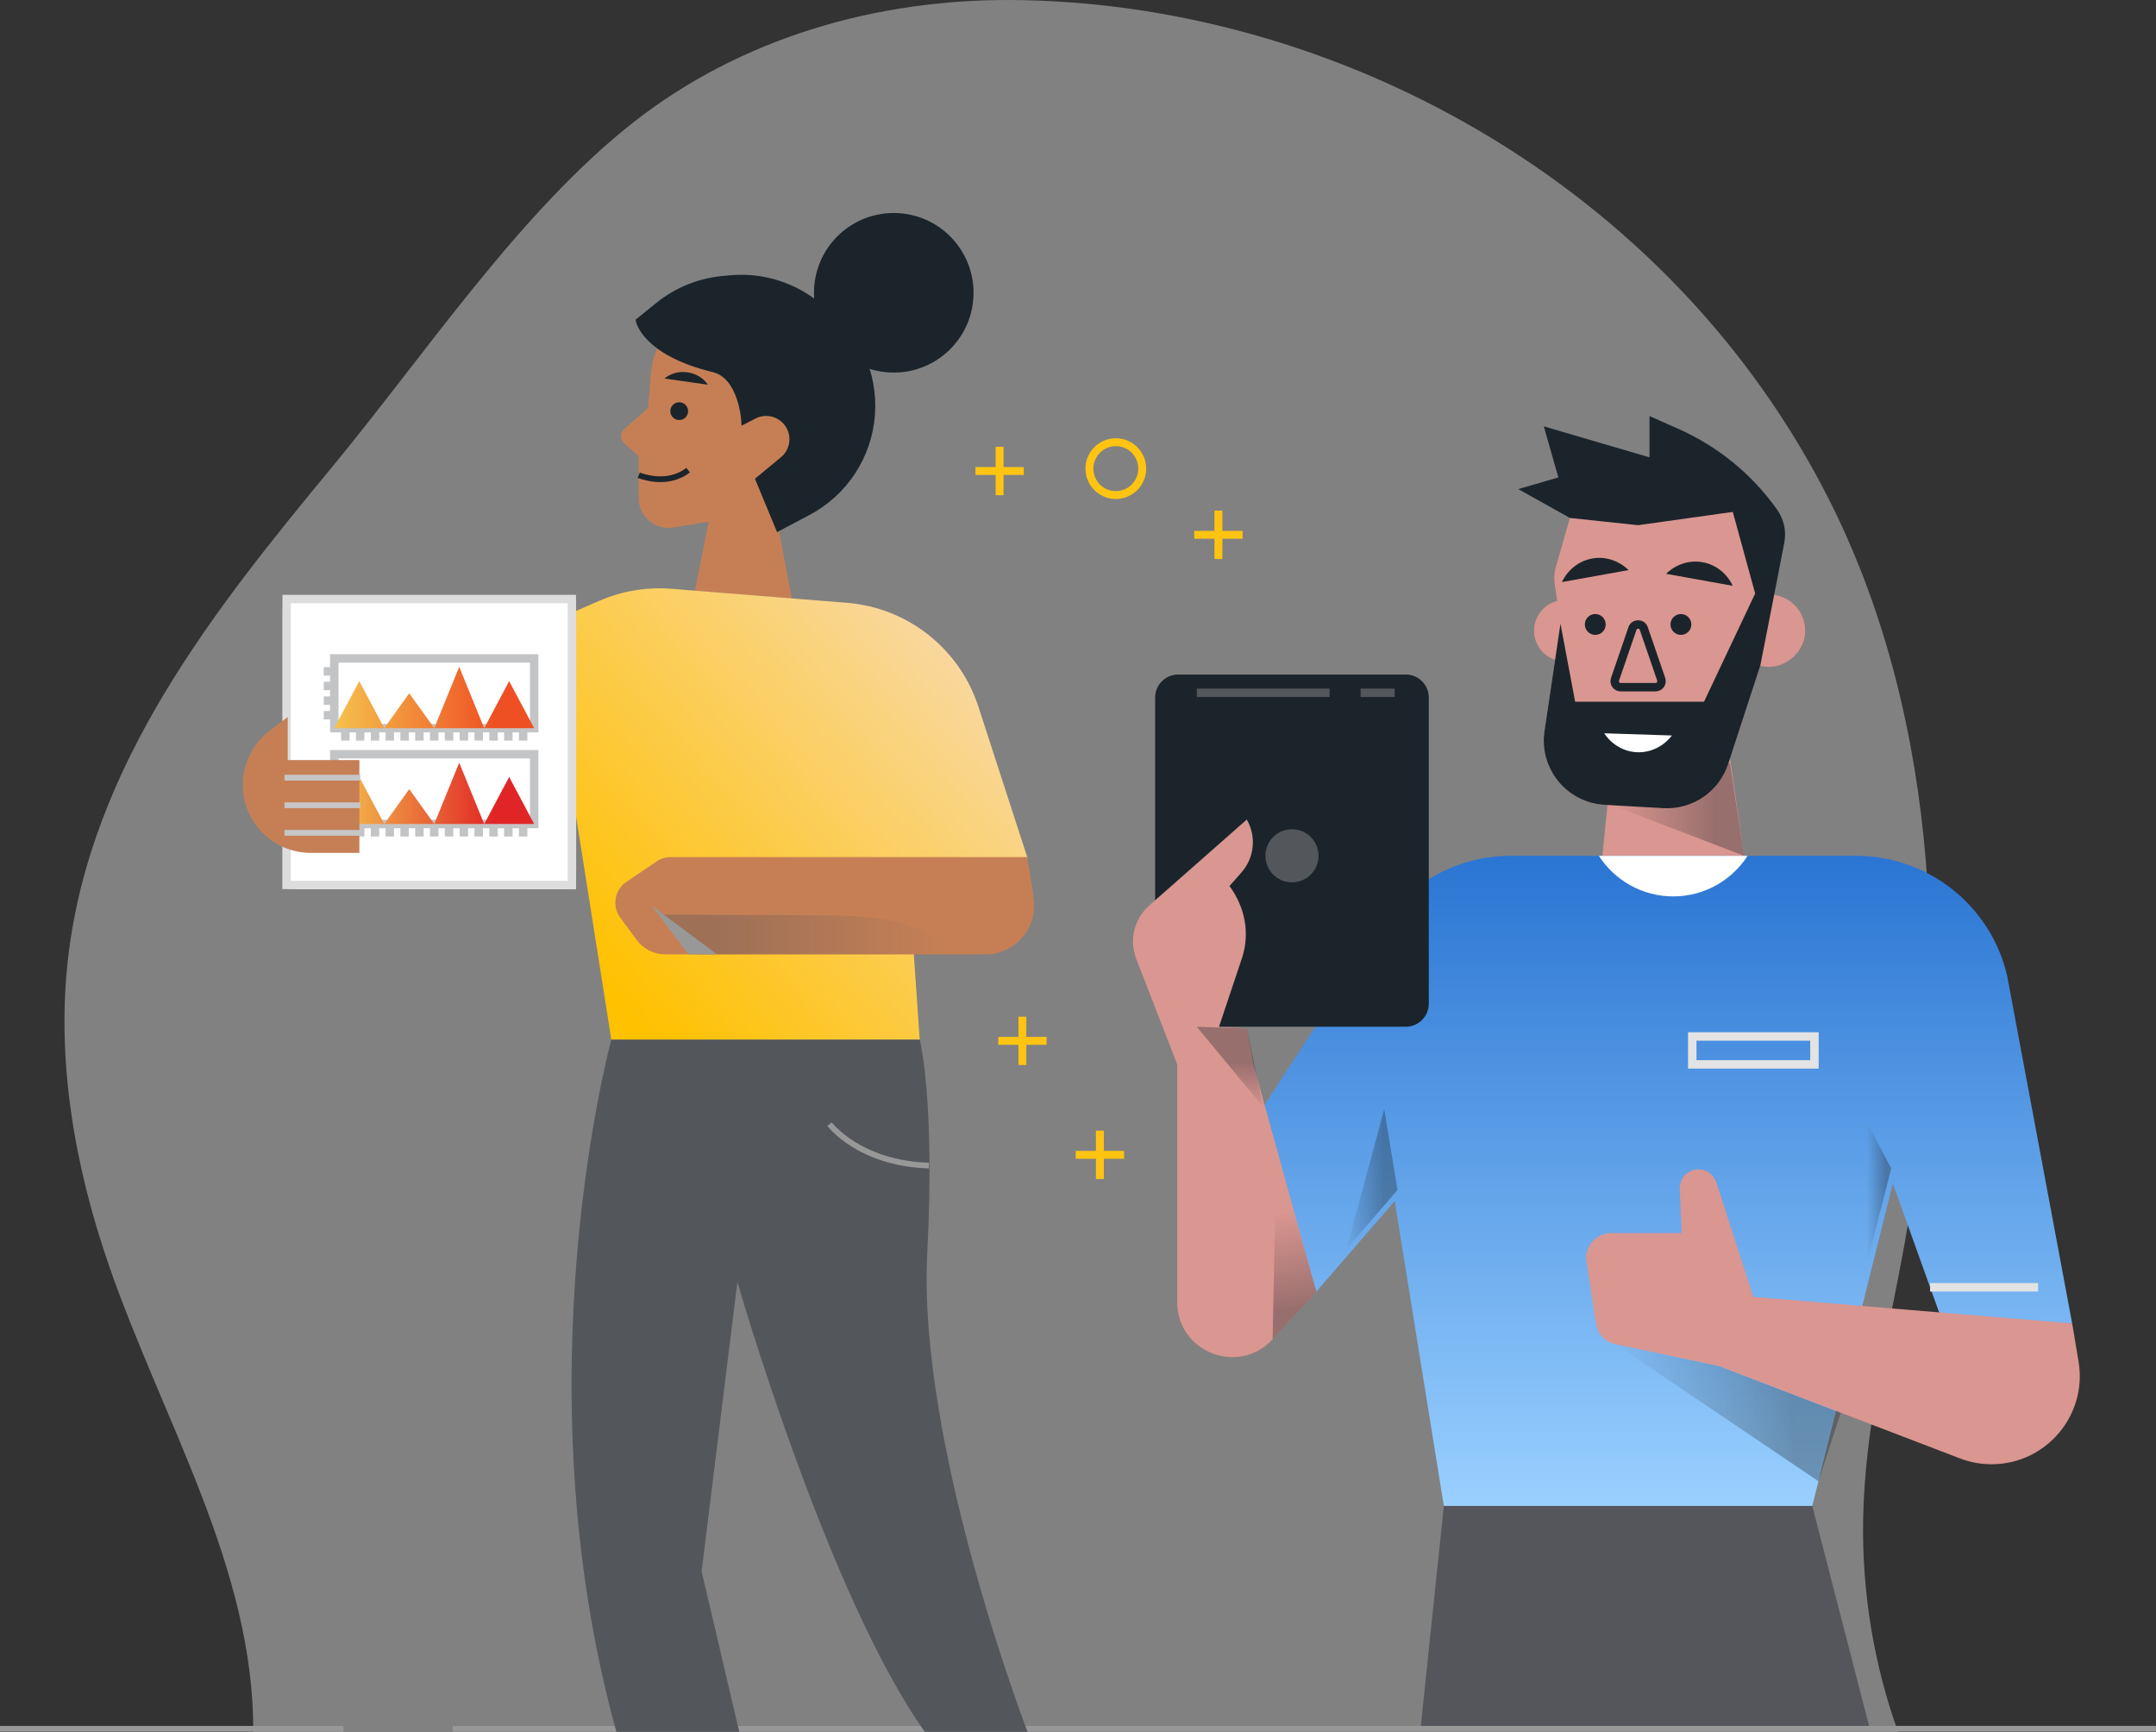 <svg width="473" height="380" viewBox="0 0 473 380" fill="none" xmlns="http://www.w3.org/2000/svg">
<rect x="0" y="0" width="473" height="380" fill="#333333" stroke="none"/>
<g clip-path="url(#clip0_1585_844)">
<path opacity="0.5" d="M408.756 333.043C408.44 349.065 411.087 365.15 416.447 380H55.554C55.815 344.105 35.596 311.433 23.851 277.432C16.421 255.915 12.254 232.536 14.995 209.66C20.038 167.663 46.95 133.767 72.632 102.717C93.335 77.684 113.964 46.519 138.798 26.96C162.773 8.081 192.65 -0.145 221.678 0.002C291.982 0.358 366.324 39.78 401.597 110.241C425.862 158.726 427.708 218.021 417.892 272.534C414.275 292.627 409.157 312.563 408.756 333.043Z" fill="#D0D0D0"/>
<path d="M343.287 145.079C347.007 145.079 350.022 142.063 350.022 138.343C350.022 134.623 347.007 131.607 343.287 131.607C339.567 131.607 336.551 134.623 336.551 138.343C336.551 142.063 339.567 145.079 343.287 145.079Z" fill="#DA9690"/>
<path d="M351.547 187.718L354.262 160.712H378.741L382.626 187.718H351.547Z" fill="#DA9690"/>
<path opacity="0.35" d="M353.414 176.523L382.623 187.719L379.532 167.344L353.414 176.523Z" fill="url(#paint0_linear_1585_844)"/>
<path d="M389.308 130.489L384.911 108.997H345.749L341.321 124.39C340.987 125.55 340.904 126.761 341.071 127.962L342.345 136.828L338.836 160.368C337.614 168.576 343.702 176.074 351.984 176.544L364.912 177.286C371.314 177.651 377.162 173.662 379.146 167.573L386.175 146.039C387.668 146.405 389.308 146.405 391.062 145.643C393.85 144.431 395.876 141.768 396.022 138.729C396.231 134.583 393.245 131.095 389.308 130.489Z" fill="#DA9690"/>
<path d="M415.27 259.609L397.59 330.331H316.761L305.983 263.452L288.783 283.316L277.129 242.806L302.902 203.195C309.179 193.545 319.914 187.718 331.433 187.718H407.187C423.009 187.718 436.752 198.621 440.344 214.035L454.609 290.302H426.288L415.27 259.609Z" fill="url(#paint1_linear_1585_844)"/>
<path opacity="0.35" d="M354.441 294.866L398.95 324.912L403.837 309.884L377.092 299.628L354.441 294.866Z" fill="url(#paint2_linear_1585_844)"/>
<path d="M311.645 379.217L316.762 330.332H397.591L410.217 379.217H311.645Z" fill="#54565B"/>
<path d="M99.356 379.217H472.979" stroke="#989898" stroke-width="1.27" stroke-miterlimit="10"/>
<path d="M0 379.217H75.358" stroke="#989898" stroke-width="1.27" stroke-miterlimit="10"/>
<path d="M349.982 139.261C351.245 139.261 352.269 138.237 352.269 136.974C352.269 135.711 351.245 134.688 349.982 134.688C348.719 134.688 347.695 135.711 347.695 136.974C347.695 138.237 348.719 139.261 349.982 139.261Z" fill="#1B242B"/>
<path d="M342.668 127.68L357.288 125.048C355.189 123.012 352.265 121.968 349.289 122.511C346.313 123.054 343.921 125.038 342.668 127.68Z" fill="#1B242B"/>
<path d="M368.771 139.261C370.034 139.261 371.058 138.237 371.058 136.974C371.058 135.711 370.034 134.688 368.771 134.688C367.508 134.688 366.484 135.711 366.484 136.974C366.484 138.237 367.508 139.261 368.771 139.261Z" fill="#1B242B"/>
<path d="M350.762 187.718C354.229 193.075 360.234 196.626 367.084 196.626C373.935 196.626 379.95 193.075 383.407 187.718H350.762Z" fill="white"/>
<path d="M398.069 227.352H371.262V233.471H398.069V227.352Z" stroke="#E3E3E3" stroke-width="1.852" stroke-miterlimit="10"/>
<path d="M454.611 290.303L384.663 284.476L376.549 259.349C375.995 257.647 374.419 256.498 372.633 256.498C370.294 256.498 368.424 258.451 368.518 260.78L368.925 270.482H353.438C350.097 270.482 347.538 273.468 348.05 276.768L350.17 290.366C350.514 292.601 352.217 294.397 354.43 294.856L377.082 299.618L429.976 319.899C432.19 320.745 434.54 321.184 436.91 321.184C448.899 321.184 458.016 310.396 456 298.574L454.611 290.303Z" fill="#DA9690"/>
<path d="M274.988 233.481L273.526 225.618L267.437 225.231L272.46 210.224C274.288 204.773 273.15 198.987 269.735 194.361L269.933 194.141L272.377 191.374C275.217 188.157 275.677 183.479 273.526 179.771L252.138 198.611C248.817 201.535 247.679 206.214 249.277 210.329L258.268 233.492V285.625C258.268 296.601 271.761 301.854 279.186 293.77L288.773 283.327L274.988 233.481Z" fill="#DA9690"/>
<path opacity="0.35" d="M262.562 225.221L277.131 242.807L273.538 225.607L262.562 225.221Z" fill="url(#paint3_linear_1585_844)"/>
<path opacity="0.35" d="M306.597 261.028L303.684 243.295L295.402 273.956L306.597 261.028Z" fill="url(#paint4_linear_1585_844)"/>
<path opacity="0.35" d="M414.917 256.293L409.59 246.23L409.59 277.009L414.917 256.293Z" fill="url(#paint5_linear_1585_844)"/>
<path d="M423.438 282.366H447.133" stroke="#E3E3E3" stroke-width="1.852" stroke-miterlimit="10"/>
<path opacity="0.35" d="M280.041 252.415L279.195 293.76L288.782 283.317L280.041 252.415Z" fill="url(#paint6_linear_1585_844)"/>
<path d="M355.561 150.738H363.206C364.104 150.738 364.741 149.851 364.448 148.994L360.626 137.862C360.219 136.682 358.548 136.682 358.141 137.862L354.319 148.994C354.026 149.851 354.653 150.738 355.561 150.738Z" stroke="#1B242B" stroke-width="1.852" stroke-miterlimit="10"/>
<path d="M380.14 128.495L365.52 125.863C367.619 123.826 370.543 122.782 373.519 123.325C376.516 123.858 378.887 125.852 380.14 128.495Z" fill="#1B242B"/>
<path d="M368.258 94.094L361.878 91.254V100.319L338.694 93.52L341.889 104.726L333.086 107.284L344.427 113.613L359.382 115.2L380.153 112.287L385.061 130.186L373.845 153.914H345.565L342.349 136.818L338.84 160.357C337.618 168.566 343.707 176.064 351.988 176.534L364.917 177.275C371.318 177.641 377.166 173.651 379.15 167.563L386.179 146.029L389.291 130.176L391.452 119.054C391.943 116.527 391.379 113.916 389.896 111.817C384.424 104.078 376.937 97.948 368.258 94.094Z" fill="#1B242B"/>
<path d="M366.792 161.328L351.941 160.848C353.571 163.281 356.213 164.91 359.241 165.004C362.27 165.098 365.006 163.646 366.792 161.328Z" fill="white"/>
<path d="M103.419 181.212C107.283 181.212 110.416 178.079 110.416 174.215C110.416 170.35 107.283 167.218 103.419 167.218C99.555 167.218 96.422 170.35 96.422 174.215C96.422 178.079 99.555 181.212 103.419 181.212Z" stroke="#FEB851" stroke-width="2.47" stroke-miterlimit="10"/>
<path d="M74.879 166.612V179.437" stroke="#FEB851" stroke-width="2.47" stroke-miterlimit="10"/>
<path d="M81.279 173.024H68.465" stroke="#FEB851" stroke-width="2.47" stroke-miterlimit="10"/>
<path d="M308.405 147.961H258.476C255.688 147.961 253.422 150.227 253.422 153.016V197.462L273.535 179.75C275.687 183.468 275.217 188.136 272.387 191.353L269.943 194.12L269.744 194.34C273.159 198.966 274.298 204.752 272.47 210.203L267.447 225.21H308.405C311.193 225.21 313.459 222.944 313.459 220.155V153.005C313.459 150.227 311.193 147.961 308.405 147.961Z" fill="#1B242B"/>
<path d="M283.444 193.546C286.663 193.546 289.272 190.937 289.272 187.719C289.272 184.501 286.663 181.892 283.444 181.892C280.226 181.892 277.617 184.501 277.617 187.719C277.617 190.937 280.226 193.546 283.444 193.546Z" fill="#53565B"/>
<path d="M262.562 151.971H291.699" stroke="#53565B" stroke-width="1.852" stroke-miterlimit="10"/>
<path d="M298.504 151.971H305.981" stroke="#53565B" stroke-width="1.852" stroke-miterlimit="10"/>
<path d="M152.458 129.574L155.474 114.427L147.698 115.708C143.736 116.359 140.129 113.304 140.129 109.283V100.088L136.907 97.2C136 96.392 136.01 94.983 136.907 94.174L142.179 89.454L142.79 82.141C143.322 75.706 147.008 69.95 152.635 66.767C159.702 62.766 168.502 63.554 174.75 68.748L176.701 70.374C183.689 76.179 185.748 86.034 181.668 94.155L170.779 115.866L173.706 131.289L152.458 129.574Z" fill="#C67F55"/>
<path d="M134.12 228.058L124.915 169.754L106.063 176.732L101.086 144.998L131.479 131.792C136.456 129.624 141.896 128.717 147.316 129.15L185.8 132.225C199.134 133.29 210.516 142.278 214.646 155.001L225.427 188.203H199.025L201.775 228.048H134.12V228.058Z" fill="url(#paint7_linear_1585_844)"/>
<path d="M137.421 193.446L144.053 188.955C144.971 188.331 146.055 188 147.169 188H225.356C225.991 191.536 226.46 194.664 226.792 197.362C227.583 203.734 222.582 209.345 216.146 209.345H145.997C143.487 209.345 141.123 208.157 139.638 206.13L136.073 201.289C134.217 198.756 134.833 195.2 137.421 193.446Z" fill="#C67F55"/>
<path opacity="0.35" d="M145.41 200.606C156.418 200.655 167.426 200.714 178.433 200.762C186.97 200.801 195.829 200.908 203.526 204.601C204.971 205.293 206.358 206.101 207.745 206.9C205.899 208.42 203.535 209.345 200.937 209.345H153.185L145.459 201.639C145.381 201.474 145.488 200.762 145.41 200.606Z" fill="url(#paint8_linear_1585_844)"/>
<path d="M151.017 209.336L142.988 198.668L157.297 209.336H151.017Z" fill="#989898"/>
<path d="M134.121 228.058C134.121 228.058 113.77 302.317 135.225 379.877C143.473 379.877 162.178 379.877 162.178 379.877L153.93 344.675L161.774 281.197C161.774 281.197 181.435 349.622 202.889 379.877C212.242 379.877 225.438 379.877 225.438 379.877C225.438 379.877 201.234 317.169 203.431 274.821C205.176 241.205 201.786 228.067 201.786 228.067H134.121V228.058Z" fill="#53565B"/>
<path d="M140.133 70.374C140.133 70.374 141.453 77.341 156.492 81.007C162.73 82.476 163.263 92.371 163.263 92.371L165.47 91.237C168.23 89.828 171.61 90.863 173.108 93.573C174.438 95.987 173.867 99.013 171.748 100.767L166.387 105.202L170.792 115.836L177.306 112.396C185.348 108.149 190.64 100.067 191.32 90.991C192.01 81.816 187.881 72.946 180.42 67.565L178.114 65.899C172.921 62.154 166.544 60.42 160.158 61.021L158.512 61.179C153.358 61.662 148.46 63.652 144.43 66.895L140.133 70.374Z" fill="#1B242B" stroke="#1B242B" stroke-width="1.262" stroke-miterlimit="10"/>
<path d="M196.079 81.096C205.397 81.096 212.951 73.542 212.951 64.224C212.951 54.906 205.397 47.352 196.079 47.352C186.761 47.352 179.207 54.906 179.207 64.224C179.207 73.542 186.761 81.096 196.079 81.096Z" fill="#1B242B" stroke="#1B242B" stroke-width="1.262" stroke-miterlimit="10"/>
<path d="M125.931 131.397H63.125V194.205H125.931V131.397Z" fill="url(#paint9_linear_1585_844)"/>
<path d="M149.01 92.134C150.088 92.134 150.961 91.26 150.961 90.183C150.961 89.105 150.088 88.231 149.01 88.231C147.932 88.231 147.059 89.105 147.059 90.183C147.059 91.26 147.932 92.134 149.01 92.134Z" fill="#1B242B"/>
<path d="M145.789 83.028L155.299 84.388C154.383 82.999 152.776 81.944 150.835 81.668C148.893 81.392 147.06 81.944 145.789 83.028Z" fill="#1B242B"/>
<path d="M140.133 104.227C140.133 104.227 146.213 106.838 150.963 103.123" stroke="#1B242B" stroke-width="1.262" stroke-miterlimit="10"/>
<rect x="62.738" y="131.445" width="62.675" height="62.474" fill="white"/>
<path d="M125.458 194.143H65.703C64.136 194.143 62.867 194.113 62.867 194.113V135.106C62.867 133.059 62.89 131.401 62.89 131.401H125.454C125.454 131.401 125.477 133.059 125.477 135.106V190.438C125.481 192.485 125.458 194.143 125.458 194.143Z" stroke="#DDDDDE" stroke-width="1.852" stroke-miterlimit="10"/>
<path d="M117.193 144.423H73.34V159.721H117.193V144.423Z" stroke="#C3C4C6" stroke-width="1.852" stroke-miterlimit="10"/>
<path d="M73.342 147.262H71.027" stroke="#C3C4C6" stroke-width="1.852" stroke-miterlimit="10"/>
<path d="M75.766 159.703V162.453" stroke="#C3C4C6" stroke-width="1.852" stroke-miterlimit="10"/>
<path d="M79.019 159.703V162.453" stroke="#C3C4C6" stroke-width="1.852" stroke-miterlimit="10"/>
<path d="M82.269 159.703V162.453" stroke="#C3C4C6" stroke-width="1.852" stroke-miterlimit="10"/>
<path d="M85.516 159.703V162.453" stroke="#C3C4C6" stroke-width="1.852" stroke-miterlimit="10"/>
<path d="M88.766 159.703V162.453" stroke="#C3C4C6" stroke-width="1.852" stroke-miterlimit="10"/>
<path d="M92.019 159.703V162.453" stroke="#C3C4C6" stroke-width="1.852" stroke-miterlimit="10"/>
<path d="M95.269 159.703V162.453" stroke="#C3C4C6" stroke-width="1.852" stroke-miterlimit="10"/>
<path d="M98.516 159.703V162.453" stroke="#C3C4C6" stroke-width="1.852" stroke-miterlimit="10"/>
<path d="M101.77 159.703V162.453" stroke="#C3C4C6" stroke-width="1.852" stroke-miterlimit="10"/>
<path d="M105.02 159.703V162.453" stroke="#C3C4C6" stroke-width="1.852" stroke-miterlimit="10"/>
<path d="M108.273 159.703V162.453" stroke="#C3C4C6" stroke-width="1.852" stroke-miterlimit="10"/>
<path d="M111.52 159.703V162.453" stroke="#C3C4C6" stroke-width="1.852" stroke-miterlimit="10"/>
<path d="M114.77 159.703V162.453" stroke="#C3C4C6" stroke-width="1.852" stroke-miterlimit="10"/>
<path d="M75.766 180.739V183.489" stroke="#C3C4C6" stroke-width="1.852" stroke-miterlimit="10"/>
<path d="M79.019 180.739V183.489" stroke="#C3C4C6" stroke-width="1.852" stroke-miterlimit="10"/>
<path d="M82.269 180.739V183.489" stroke="#C3C4C6" stroke-width="1.852" stroke-miterlimit="10"/>
<path d="M85.516 180.739V183.489" stroke="#C3C4C6" stroke-width="1.852" stroke-miterlimit="10"/>
<path d="M88.766 180.739V183.489" stroke="#C3C4C6" stroke-width="1.852" stroke-miterlimit="10"/>
<path d="M92.019 180.739V183.489" stroke="#C3C4C6" stroke-width="1.852" stroke-miterlimit="10"/>
<path d="M95.269 180.739V183.489" stroke="#C3C4C6" stroke-width="1.852" stroke-miterlimit="10"/>
<path d="M98.516 180.739V183.489" stroke="#C3C4C6" stroke-width="1.852" stroke-miterlimit="10"/>
<path d="M101.77 180.739V183.489" stroke="#C3C4C6" stroke-width="1.852" stroke-miterlimit="10"/>
<path d="M105.02 180.739V183.489" stroke="#C3C4C6" stroke-width="1.852" stroke-miterlimit="10"/>
<path d="M108.273 180.739V183.489" stroke="#C3C4C6" stroke-width="1.852" stroke-miterlimit="10"/>
<path d="M111.52 180.739V183.489" stroke="#C3C4C6" stroke-width="1.852" stroke-miterlimit="10"/>
<path d="M114.77 180.739V183.489" stroke="#C3C4C6" stroke-width="1.852" stroke-miterlimit="10"/>
<path d="M73.342 150.466H71.027" stroke="#C3C4C6" stroke-width="1.852" stroke-miterlimit="10"/>
<path d="M73.342 153.675H71.027" stroke="#C3C4C6" stroke-width="1.852" stroke-miterlimit="10"/>
<path d="M73.342 156.879H71.027" stroke="#C3C4C6" stroke-width="1.852" stroke-miterlimit="10"/>
<path d="M84.302 159.718H73.34L78.821 149.405L84.302 159.718ZM89.784 152.071L84.302 159.718H95.265L89.784 152.071ZM100.746 146.277L95.265 159.721H106.227L100.746 146.277ZM111.708 149.405L106.227 159.718H117.19L111.708 149.405Z" fill="url(#paint10_linear_1585_844)"/>
<path d="M117.193 165.44H73.34V180.738H117.193V165.44Z" stroke="#C3C4C6" stroke-width="1.852" stroke-miterlimit="10"/>
<path d="M73.342 168.282H71.027" stroke="#C3C4C6" stroke-width="1.852" stroke-miterlimit="10"/>
<path d="M73.342 171.487H71.027" stroke="#C3C4C6" stroke-width="1.852" stroke-miterlimit="10"/>
<path d="M73.342 174.691H71.027" stroke="#C3C4C6" stroke-width="1.852" stroke-miterlimit="10"/>
<path d="M73.342 177.9H71.027" stroke="#C3C4C6" stroke-width="1.852" stroke-miterlimit="10"/>
<path d="M84.302 180.739H73.34L78.821 170.426L84.302 180.739ZM89.784 173.092L84.302 180.739H95.265L89.784 173.092ZM100.746 167.295L95.265 180.739H106.227L100.746 167.295ZM111.708 170.426L106.227 180.739H117.19L111.708 170.426Z" fill="url(#paint11_linear_1585_844)"/>
<path d="M53.273 172.169C53.273 180.398 59.945 187.08 68.184 187.08H78.847V166.729H63.129V163.565V157.268L59.127 160.323C55.432 163.151 53.273 167.527 53.273 172.169Z" fill="#C67F55"/>
<path d="M79.065 170.584H62.414" stroke="#C6C6C6" stroke-width="1.262" stroke-miterlimit="10"/>
<path d="M79.065 176.634H62.414" stroke="#C6C6C6" stroke-width="1.262" stroke-miterlimit="10"/>
<path d="M79.065 182.684H62.414" stroke="#C6C6C6" stroke-width="1.262" stroke-miterlimit="10"/>
<path d="M244.798 108.588C247.998 108.588 250.592 105.994 250.592 102.794C250.592 99.594 247.998 97 244.798 97C241.598 97 239.004 99.594 239.004 102.794C239.004 105.994 241.598 108.588 244.798 108.588Z" stroke="#FFC411" stroke-width="1.73" stroke-miterlimit="10"/>
<path d="M267.305 112V122.62" stroke="#FFC411" stroke-width="1.73" stroke-miterlimit="10"/>
<path d="M272.611 117.311H262" stroke="#FFC411" stroke-width="1.73" stroke-miterlimit="10"/>
<path d="M219.305 98V108.62" stroke="#FFC411" stroke-width="1.73" stroke-miterlimit="10"/>
<path d="M224.611 103.311H214" stroke="#FFC411" stroke-width="1.73" stroke-miterlimit="10"/>
<path d="M224.301 223V233.611" stroke="#FFC411" stroke-width="1.73" stroke-miterlimit="10"/>
<path d="M229.611 228.311H219" stroke="#FFC411" stroke-width="1.73" stroke-miterlimit="10"/>
<path d="M241.301 248V258.611" stroke="#FFC411" stroke-width="1.73" stroke-miterlimit="10"/>
<path d="M246.611 253.311H236" stroke="#FFC411" stroke-width="1.73" stroke-miterlimit="10"/>
<path d="M182 246.584C182 246.584 188.451 255.206 203.8 255.665" stroke="#989898" stroke-width="1.252" stroke-miterlimit="10"/>
</g>
<defs>
<linearGradient id="paint0_linear_1585_844" x1="353.413" y1="177.532" x2="382.628" y2="177.532" gradientUnits="userSpaceOnUse">
<stop stop-color="#1B242B" stop-opacity="0"/>
<stop offset="0.801" stop-color="#1B242B"/>
</linearGradient>
<linearGradient id="paint1_linear_1585_844" x1="365.869" y1="187.718" x2="365.869" y2="330.331" gradientUnits="userSpaceOnUse">
<stop stop-color="#2A75D3"/>
<stop offset="1" stop-color="#99D0FF"/>
</linearGradient>
<linearGradient id="paint2_linear_1585_844" x1="354.445" y1="309.888" x2="403.842" y2="309.888" gradientUnits="userSpaceOnUse">
<stop stop-color="#1B242B" stop-opacity="0"/>
<stop offset="0.801" stop-color="#1B242B"/>
</linearGradient>
<linearGradient id="paint3_linear_1585_844" x1="269.846" y1="243.677" x2="269.846" y2="230.22" gradientUnits="userSpaceOnUse">
<stop stop-color="#1B242B" stop-opacity="0"/>
<stop offset="0.801" stop-color="#1B242B"/>
</linearGradient>
<linearGradient id="paint4_linear_1585_844" x1="294.762" y1="259.202" x2="305.953" y2="259.202" gradientUnits="userSpaceOnUse">
<stop stop-color="#1B242B" stop-opacity="0"/>
<stop offset="0.801" stop-color="#1B242B"/>
</linearGradient>
<linearGradient id="paint5_linear_1585_844" x1="409.591" y1="261.629" x2="414.916" y2="261.629" gradientUnits="userSpaceOnUse">
<stop stop-color="#1B242B" stop-opacity="0"/>
<stop offset="0.801" stop-color="#1B242B"/>
</linearGradient>
<linearGradient id="paint6_linear_1585_844" x1="280.953" y1="266.062" x2="284.597" y2="293.02" gradientUnits="userSpaceOnUse">
<stop stop-color="#1B242B" stop-opacity="0"/>
<stop offset="0.801" stop-color="#1B242B"/>
</linearGradient>
<linearGradient id="paint7_linear_1585_844" x1="134.182" y1="217.625" x2="220.746" y2="139.848" gradientUnits="userSpaceOnUse">
<stop stop-color="#FFC100"/>
<stop offset="1" stop-color="#F8DAAF"/>
</linearGradient>
<linearGradient id="paint8_linear_1585_844" x1="207.744" y1="204.971" x2="145.412" y2="204.971" gradientUnits="userSpaceOnUse">
<stop stop-color="#53565B" stop-opacity="0"/>
<stop offset="0.801" stop-color="#53565B"/>
</linearGradient>
<linearGradient id="paint9_linear_1585_844" x1="101.786" y1="194.114" x2="98.234" y2="131.372" gradientUnits="userSpaceOnUse">
<stop stop-color="#FFB45F"/>
<stop offset="1" stop-color="#F8DAAF"/>
</linearGradient>
<linearGradient id="paint10_linear_1585_844" x1="73.339" y1="152.998" x2="117.191" y2="152.998" gradientUnits="userSpaceOnUse">
<stop stop-color="#F5C24D"/>
<stop offset="0.801" stop-color="#EF5023"/>
</linearGradient>
<linearGradient id="paint11_linear_1585_844" x1="73.339" y1="174.018" x2="117.191" y2="174.018" gradientUnits="userSpaceOnUse">
<stop stop-color="#F5C24D"/>
<stop offset="0.801" stop-color="#E12526"/>
</linearGradient>
<clipPath id="clip0_1585_844">
<rect width="472.979" height="380" fill="white"/>
</clipPath>
</defs>
</svg>
